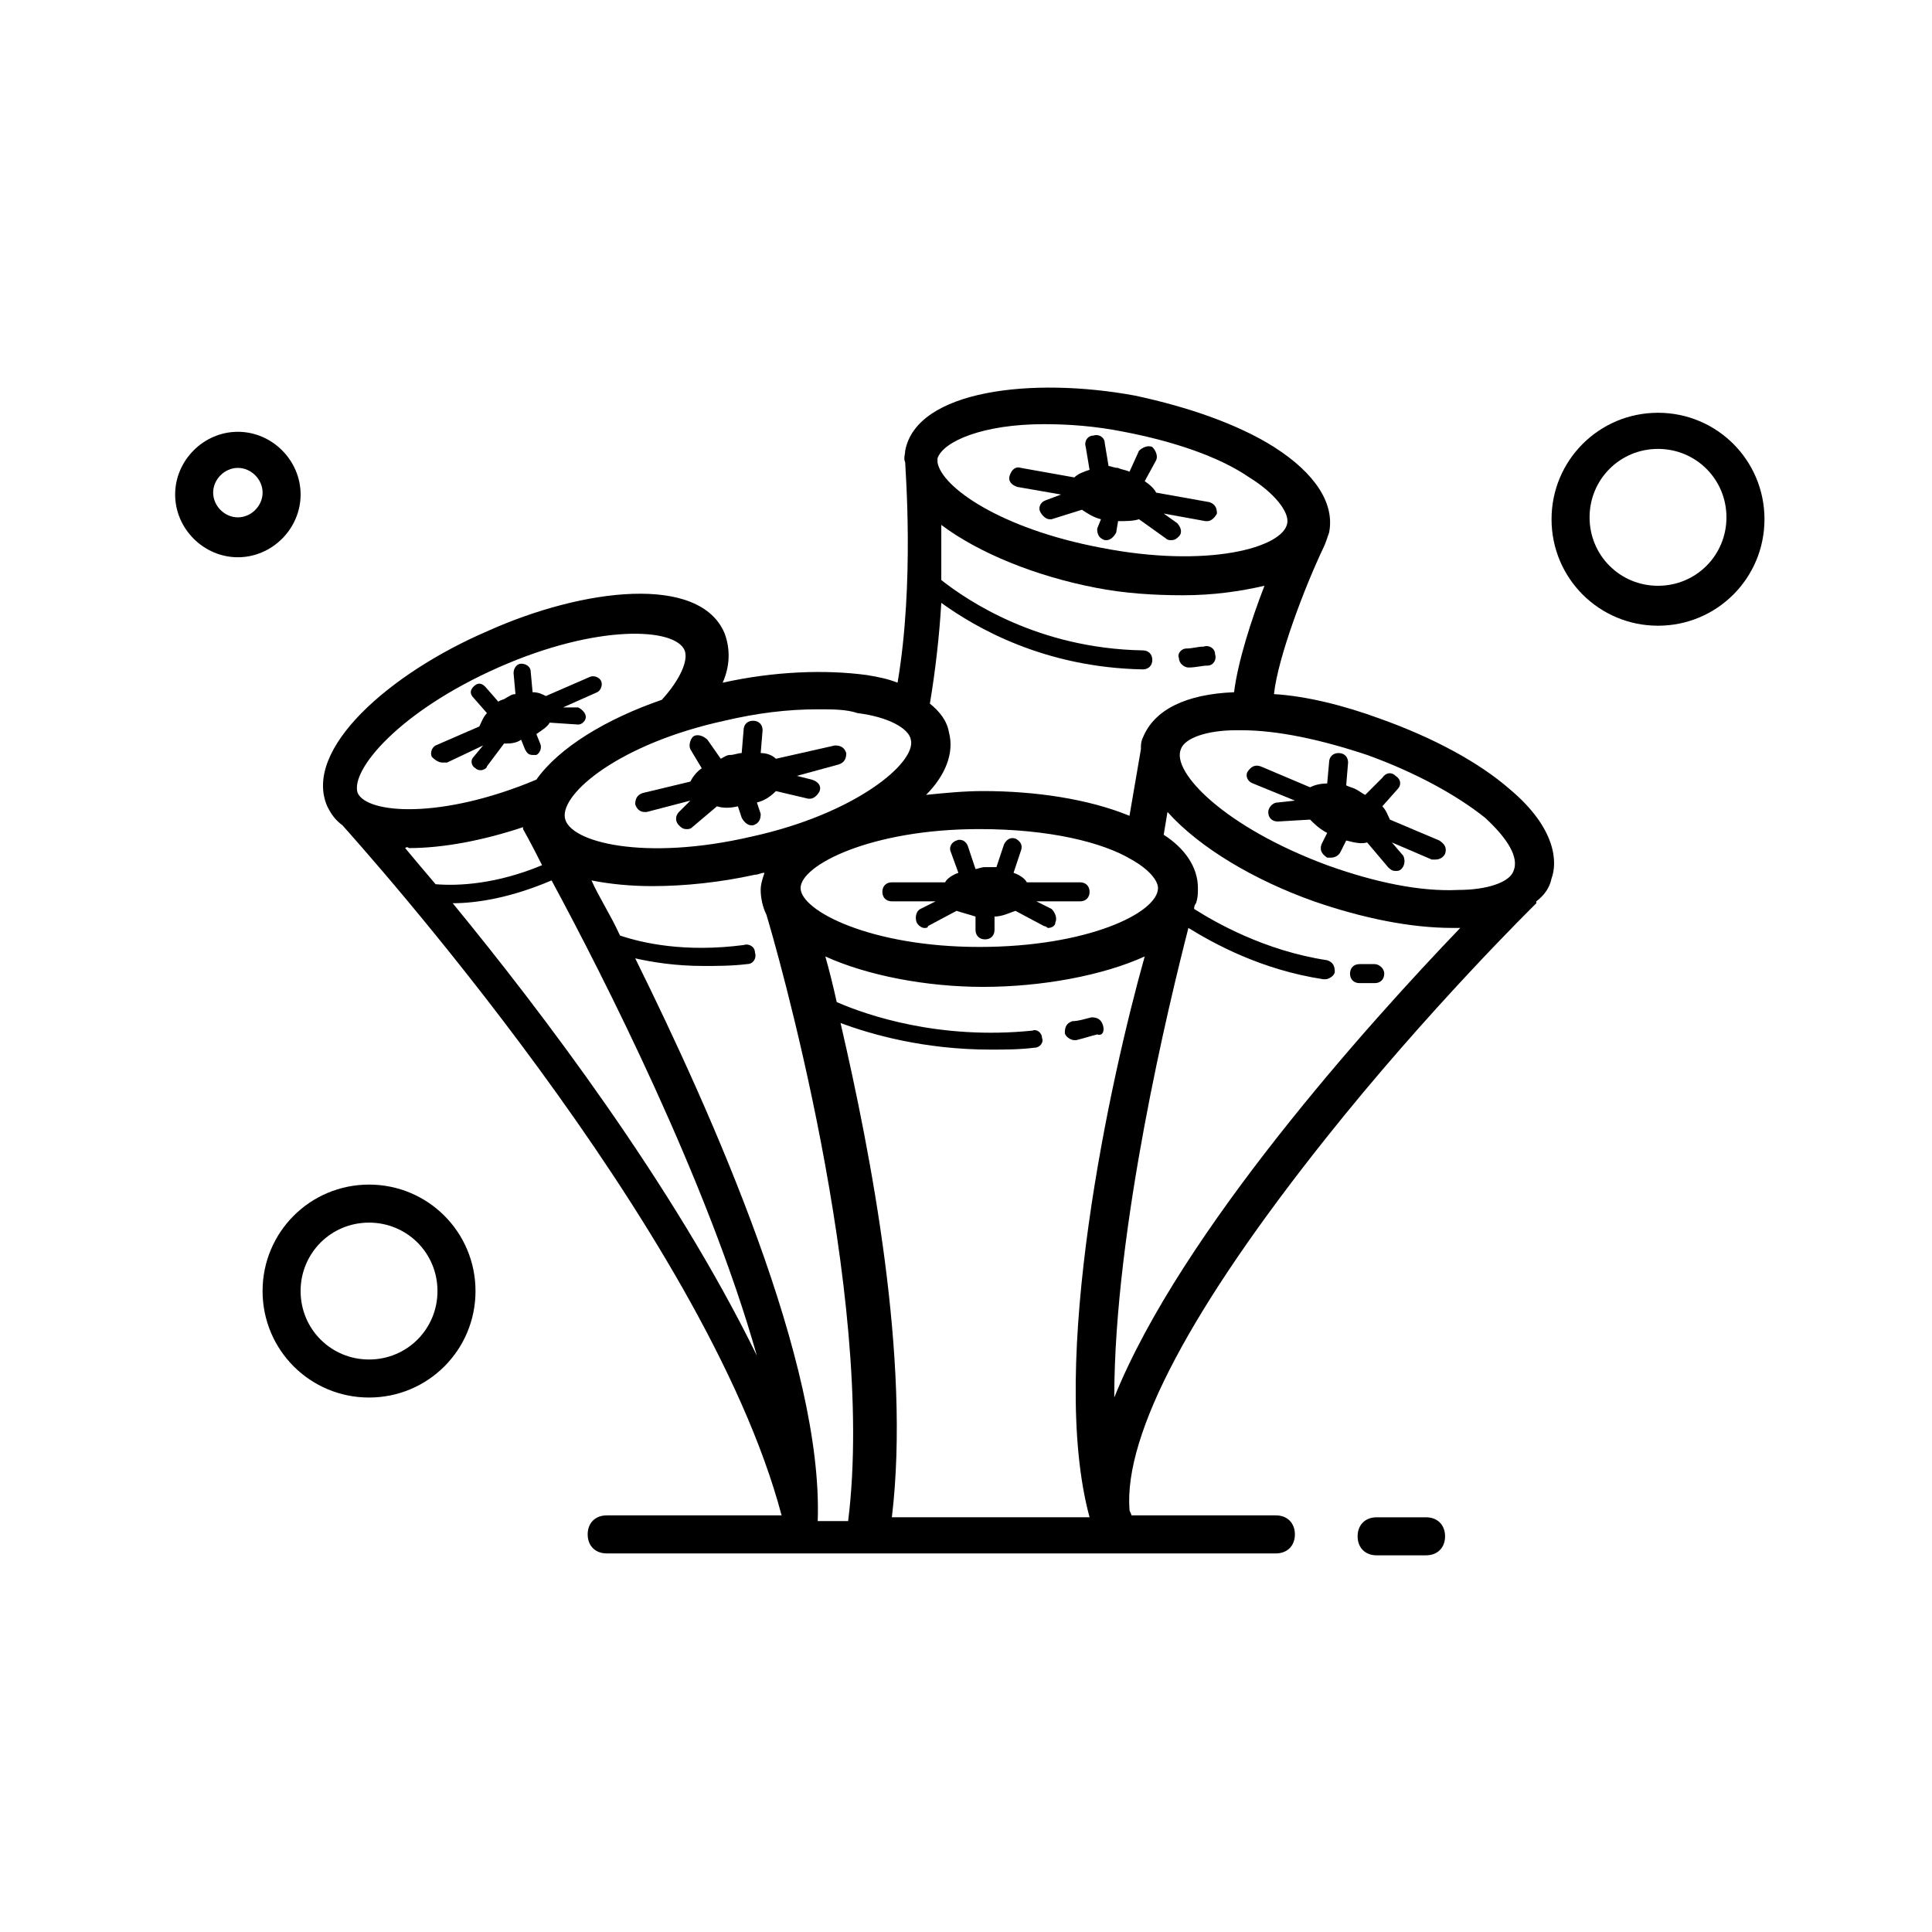 <?xml version="1.0" encoding="UTF-8"?>
<!-- Uploaded to: ICON Repo, www.iconrepo.com, Generator: ICON Repo Mixer Tools -->
<svg fill="#000000" width="800px" height="800px" version="1.1" viewBox="144 144 512 512" xmlns="http://www.w3.org/2000/svg">
 <g>
  <path d="m544.09 353.14c-8.062-7.055-20.152-13.602-34.258-18.641-9.574-3.527-19.648-6.047-28.215-6.551 1.008-9.574 8.062-28.215 13.098-38.793 0.504-1.008 1.008-2.519 1.512-4.031 1.512-7.559-3.527-15.617-14.609-22.672-9.574-6.047-22.672-10.578-36.777-13.602-27.207-5.039-57.938-1.512-60.961 14.609 0 1.008-0.504 2.016 0 3.023 0 1.512 2.519 31.738-2.016 58.441-2.519-1.008-5.039-1.512-8.062-2.016-11.082-1.512-24.688-1.008-38.289 2.016 2.016-4.535 2.016-9.07 0.504-13.098-6.551-15.617-37.281-12.09-62.977-0.504-25.695 11.082-48.871 31.234-42.32 46.352 1.008 2.016 2.016 3.527 4.031 5.039 4.031 4.535 96.227 106.81 116.38 182.88h-46.352c-3.023 0-5.039 2.016-5.039 5.039s2.016 5.039 5.039 5.039h177.34c3.023 0 5.039-2.016 5.039-5.039s-2.016-5.039-5.039-5.039h-38.289c0-0.504-0.504-1.008-0.504-1.512-1.512-20.152 16.625-53.906 51.891-98.242 27.207-34.258 55.418-61.969 55.922-62.473v-0.504c2.016-1.512 3.527-3.527 4.031-6.047 1.516-4.031 1.516-13.102-11.078-23.68zm-6.551 7.559c6.047 5.543 9.07 10.578 7.559 14.105-1.008 3.023-7.055 5.039-14.609 5.039-10.078 0.504-22.168-2.016-34.762-6.551-27.207-10.078-41.312-24.688-38.793-30.73 1.008-3.023 7.055-5.039 14.609-5.039h1.512c9.574 0 21.16 2.519 33.25 6.551 12.594 4.531 23.676 10.578 31.234 16.625zm-116.88-104.29c6.551 0 13.602 0.504 21.16 2.016 13.098 2.519 25.191 6.551 33.25 12.09 6.551 4.031 10.578 9.07 10.078 12.09-1.008 6.551-21.16 12.09-49.375 6.551-26.703-5.039-42.32-16.121-43.328-22.672v-1.008c1.512-4.535 12.09-9.066 28.215-9.066zm-27.207 47.355c9.07 6.551 27.207 17.129 53.402 17.633 1.512 0 2.519-1.008 2.519-2.519 0-1.512-1.008-2.519-2.519-2.519-27.711-0.504-46.352-13.098-53.402-18.641v-14.609c10.078 7.559 25.191 13.602 40.809 16.625 7.559 1.512 15.617 2.016 23.176 2.016 8.062 0 15.113-1.008 21.664-2.519-3.527 9.07-7.055 20.152-8.062 28.215-12.594 0.504-21.16 4.535-24.184 12.09-0.504 1.008-0.504 2.016-0.504 3.023l-3.023 17.633c-11.082-4.535-25.191-6.551-38.793-6.551-5.039 0-10.078 0.504-15.113 1.008 5.039-5.039 7.559-11.082 6.047-16.625-0.504-3.023-2.519-5.543-5.039-7.559 1.512-9.066 2.519-18.133 3.023-26.699zm39.297 242.33h-52.395c5.039-41.816-5.543-96.227-13.602-130.99 8.062 3.023 22.168 7.055 39.801 7.055 3.527 0 7.559 0 11.586-0.504 1.512 0 2.519-1.512 2.016-2.519 0-1.512-1.512-2.519-2.519-2.016-24.688 2.519-43.832-4.031-51.891-7.559-1.008-4.535-2.016-8.566-3.023-12.09 11.082 5.039 26.703 8.062 41.816 8.062 15.617 0 31.738-3.023 42.824-8.062-9.07 32.246-25.695 107.82-14.613 148.62zm-88.168-42.82c-22.168-45.344-57.434-91.691-80.609-119.91 6.551 0 15.617-1.512 26.199-6.047 13.602 25.188 41.312 79.602 54.41 125.95zm-32.242-105.3c4.535 1.008 10.578 2.016 18.137 2.016 3.527 0 7.559 0 11.586-0.504 1.512 0 2.519-1.512 2.016-3.023 0-1.512-1.512-2.519-3.023-2.016-15.617 2.016-26.703-0.504-32.746-2.519-2.519-5.543-5.543-10.078-7.559-14.609 5.039 1.008 10.578 1.512 16.121 1.512 8.566 0 18.137-1.008 27.207-3.023 1.008 0 1.512-0.504 2.519-0.504-0.504 1.512-1.008 3.023-1.008 4.535 0 2.016 0.504 4.535 1.512 6.551 2.016 6.551 29.223 100.26 21.664 160.71h-8.062c1.512-41.82-27.707-107.31-48.363-149.13zm131.49-26.199c4.535 2.519 7.055 5.543 7.055 7.559 0 6.551-18.641 15.617-47.359 15.617s-47.359-9.574-47.359-15.617c0-6.047 18.641-15.617 47.359-15.617 18.645-0.004 32.75 3.523 40.305 8.059zm-83.125-39.801c4.031 0 7.559 0 10.578 1.008 8.062 1.008 13.602 4.031 14.105 7.055 1.512 6.047-14.609 19.648-42.32 25.695-28.215 6.551-48.367 1.512-49.375-5.039-1.008-6.551 14.609-19.648 42.32-25.695 8.566-2.016 16.629-3.023 24.691-3.023zm-84.641-11.082c26.199-11.586 46.855-10.578 49.375-4.535 1.008 2.519-1.008 7.559-6.047 13.098-14.609 5.039-27.207 12.594-33.25 21.16-25.191 10.578-44.84 9.07-47.359 3.527-2.016-6.047 11.082-21.664 37.281-33.25zm-23.68 47.859c9.07 0 19.648-2.016 30.23-5.543v0.504s2.016 3.527 5.039 9.574c-12.09 5.039-22.168 5.543-28.215 5.039-3.023-3.527-5.543-6.551-8.062-9.574 0.504-0.504 1.008 0 1.008 0zm186.91 145.6c0-44.84 14.609-104.79 19.648-124.44 6.551 4.031 19.145 11.082 35.77 13.602h0.504c1.008 0 2.519-1.008 2.519-2.016 0-1.512-0.504-2.519-2.016-3.023-16.625-2.519-29.727-10.078-35.266-13.602 0-1.008 0.504-1.512 0.504-1.512 0.504-1.512 0.504-2.519 0.504-4.031 0-5.543-3.527-10.578-9.07-14.105l1.008-6.047c8.566 9.574 23.176 18.137 38.793 23.68 13.098 4.535 25.695 7.055 36.777 7.055h2.016c-24.184 25.191-74.059 80.609-91.691 124.44z"/>
  <path d="m521.92 546.1h-13.098c-3.023 0-5.039 2.016-5.039 5.039s2.016 5.039 5.039 5.039h13.098c3.023 0 5.039-2.016 5.039-5.039-0.004-3.023-2.019-5.039-5.039-5.039z"/>
  <path d="m436.27 415.62c-0.504-1.512-1.512-2.016-3.023-2.016-2.016 0.504-3.527 1.008-5.039 1.008-1.512 0.504-2.016 1.512-2.016 3.023 0 1.008 1.512 2.016 2.519 2.016h0.504c2.016-0.504 3.527-1.008 5.543-1.512 1.512 0.504 2.016-1.008 1.512-2.519z"/>
  <path d="m508.32 399.5h-4.031c-1.512 0-2.519 1.008-2.519 2.519s1.008 2.519 2.519 2.519h3.023 1.008c1.512 0 2.519-1.008 2.519-2.519s-1.512-2.519-2.519-2.519z"/>
  <path d="m458.95 320.9s0.504 0 0 0c2.016 0 3.527-0.504 5.039-0.504s2.519-1.512 2.016-3.023c0-1.512-1.512-2.519-3.023-2.016-1.512 0-3.023 0.504-4.535 0.504-1.512 0-2.519 1.512-2.016 2.519 0 1.512 1.512 2.519 2.519 2.519z"/>
  <path d="m402.52 374.3-2.016-6.047c-0.504-1.512-2.016-2.016-3.023-1.512-1.512 0.504-2.016 2.016-1.512 3.023l2.016 5.543c-1.512 0.504-3.023 1.512-3.527 2.519h-14.105c-1.512 0-2.519 1.008-2.519 2.519 0 1.512 1.008 2.519 2.519 2.519h11.586l-4.031 2.016c-1.008 0.504-1.512 2.016-1.008 3.527 0.504 1.008 1.512 1.512 2.016 1.512s1.008 0 1.008-0.504l7.559-4.031c1.512 0.504 3.527 1.008 5.039 1.512v3.527c0 1.512 1.008 2.519 2.519 2.519 1.512 0 2.519-1.008 2.519-2.519v-3.527c2.016 0 4.031-1.008 5.543-1.512l7.559 4.031c0.504 0 1.008 0.504 1.008 0.504 1.008 0 2.016-0.504 2.016-1.512 0.504-1.008 0-2.519-1.008-3.527l-4.031-2.016h11.586c1.512 0 2.519-1.008 2.519-2.519 0-1.512-1.008-2.519-2.519-2.519h-14.105c-0.504-1.008-2.016-2.016-3.527-2.519l2.016-6.047c0.504-1.512-0.504-2.519-1.512-3.023-1.512-0.504-2.519 0.504-3.023 1.512l-2.016 6.047h-3.023c-1.008 0-2.016 0.504-2.519 0.504z"/>
  <path d="m314.86 359.19h0.504l11.586-3.023-3.023 3.023c-1.008 1.008-1.008 2.519 0 3.527 0.504 0.504 1.008 1.008 2.016 1.008 0.504 0 1.008 0 1.512-0.504l6.551-5.543c1.512 0.504 3.527 0.504 5.543 0l1.008 3.023c0.504 1.008 1.512 2.016 2.519 2.016h0.504c1.512-0.504 2.016-1.512 2.016-3.023l-1.008-3.023c2.016-0.504 3.527-1.512 5.039-3.023l8.566 2.016h0.504c1.008 0 2.016-1.008 2.519-2.016 0.504-1.512-0.504-2.519-2.016-3.023l-4.031-1.008 11.082-3.023c1.512-0.504 2.016-1.512 2.016-3.023-0.504-1.512-1.512-2.016-3.023-2.016l-15.621 3.527c-1.008-1.008-2.519-1.512-4.031-1.512l0.504-6.047c0-1.512-1.008-2.519-2.519-2.519-1.512 0-2.519 1.008-2.519 2.519l-0.504 6.047c-1.008 0-2.016 0.504-3.023 0.504-1.008 0-1.512 0.504-2.519 1.008l-3.527-5.039c-1.008-1.008-2.519-1.512-3.527-1.008-1.008 0.504-1.512 2.519-1.008 3.527l3.023 5.039c-1.512 1.008-2.519 2.519-3.023 3.527l-12.59 3.023c-1.512 0.504-2.016 1.512-2.016 3.023 0.504 1.512 1.512 2.016 2.519 2.016z"/>
  <path d="m261.45 346.09h1.008l9.574-4.535-2.519 3.023c-1.008 1.008-0.504 2.519 0.504 3.023 0.504 0.504 1.008 0.504 1.512 0.504s1.512-0.504 1.512-1.008l4.535-6.047c1.512 0 3.023 0 4.535-1.008l1.008 2.519c0.504 1.008 1.008 1.512 2.016 1.512h1.008c1.008-0.504 1.512-2.016 1.008-3.023l-1.008-2.519c1.512-1.008 3.023-2.016 3.527-3.023l7.559 0.504c1.008 0 2.016-1.008 2.016-2.016 0-1.008-1.008-2.016-2.016-2.519h-4.031l9.07-4.031c1.008-0.504 1.512-2.016 1.008-3.023-0.504-1.008-2.016-1.512-3.023-1.008l-11.586 5.039c-1.008-0.504-2.016-1.008-3.527-1.008l-0.504-5.543c0-1.008-1.008-2.016-2.519-2.016-1.008 0-2.016 1.008-2.016 2.519l0.504 5.543c-1.008 0-1.512 0.504-2.519 1.008-0.504 0.504-1.512 0.504-2.016 1.008l-3.527-4.031c-1.008-1.008-2.016-1.008-3.023 0-1.008 1.008-1.008 2.016 0 3.023l3.527 4.031c-1.008 1.008-1.512 2.519-2.016 3.527l-11.586 5.039c-1.008 0.504-1.512 2.016-1.008 3.023 1.508 1.512 2.512 1.512 3.016 1.512z"/>
  <path d="m413.6 273.04 11.586 2.016-4.031 1.512c-1.512 0.504-2.016 2.016-1.512 3.023 0.504 1.008 1.512 2.016 2.519 2.016h0.504l8.062-2.519c1.512 1.008 3.023 2.016 5.039 2.519l-1.008 2.516c0 1.512 0.504 2.519 2.016 3.023h0.504c1.008 0 2.016-1.008 2.519-2.016l0.504-3.023c2.016 0 4.031 0 5.543-0.504l7.055 5.039c0.504 0.504 1.008 0.504 1.512 0.504 1.008 0 1.512-0.504 2.016-1.008 1.008-1.008 0.504-2.519-0.504-3.527l-3.527-2.519 11.082 2.016h0.504c1.008 0 2.016-1.008 2.519-2.016 0-1.512-0.504-2.519-2.016-3.023l-14.105-2.519c-0.504-1.008-1.512-2.016-3.023-3.023l3.023-5.543c0.504-1.008 0-2.519-1.008-3.527-1.008-0.504-2.519 0-3.527 1.008l-2.523 5.547c-1.008-0.504-2.016-0.504-3.023-1.008-1.008 0-2.016-0.504-2.519-0.504l-1.008-6.047c0-1.512-1.512-2.519-3.023-2.016-1.512 0-2.519 1.512-2.016 3.023l1.008 6.047c-1.512 0.504-3.023 1.008-4.031 2.016l-14.105-2.519c-1.512-0.504-2.519 0.504-3.023 2.016-0.5 1.512 0.508 2.519 2.019 3.023z"/>
  <path d="m476.07 351.63 11.082 4.535-4.535 0.504c-1.512 0-2.519 1.512-2.519 2.519 0 1.512 1.008 2.519 2.519 2.519l8.566-0.504c1.008 1.008 2.519 2.519 4.535 3.527l-1.512 3.023c-0.504 1.512 0 2.519 1.512 3.527h1.008c1.008 0 2.016-0.504 2.519-1.512l1.512-3.023c2.016 0.504 4.031 1.008 5.543 0.504l5.543 6.551c0.504 0.504 1.008 1.008 2.016 1.008 0.504 0 1.008 0 1.512-0.504 1.008-1.008 1.008-2.519 0.504-3.527l-3.023-3.527 10.578 4.535h1.008c1.008 0 2.016-0.504 2.519-1.512 0.504-1.512 0-2.519-1.512-3.527l-13.098-5.543c-0.504-1.008-1.008-2.519-2.016-3.527l4.031-4.535c1.008-1.008 1.008-2.519-0.504-3.527-1.008-1.008-2.519-1.008-3.527 0.504l-4.539 4.535c-1.008-0.504-1.512-1.008-2.519-1.512-1.008-0.504-1.512-0.504-2.519-1.008l0.504-6.047c0-1.512-1.008-2.519-2.519-2.519-1.512 0-2.519 1.008-2.519 2.519l-0.5 5.543c-2.016 0-3.527 0.504-4.535 1.008l-13.098-5.543c-1.512-0.504-2.519 0-3.527 1.512-0.504 1.008 0 2.519 1.512 3.023z"/>
  <path d="m207.04 291.68c-9.07 0-16.625-7.559-16.625-16.625 0-9.07 7.559-16.625 16.625-16.625 9.07 0 16.625 7.559 16.625 16.625 0 9.066-7.555 16.625-16.625 16.625zm0-23.68c-3.527 0-6.551 3.023-6.551 6.551 0 3.527 3.023 6.551 6.551 6.551 3.527 0 6.551-3.023 6.551-6.551 0-3.527-3.023-6.551-6.551-6.551z"/>
  <path d="m583.39 309.82c-15.617 0-28.215-12.594-28.215-28.215 0-15.617 12.594-28.215 28.215-28.215 15.617 0 28.215 12.594 28.215 28.215-0.004 15.621-12.598 28.215-28.215 28.215zm0-46.855c-10.078 0-18.137 8.062-18.137 18.137 0 10.078 8.062 18.137 18.137 18.137 10.078 0 18.137-8.062 18.137-18.137 0-10.074-8.062-18.137-18.137-18.137z"/>
  <path d="m241.8 514.36c-15.617 0-28.215-12.594-28.215-28.215 0-15.617 12.594-28.215 28.215-28.215 15.617 0 28.215 12.594 28.215 28.215 0 15.621-12.594 28.215-28.215 28.215zm0-46.352c-10.078 0-18.137 8.062-18.137 18.137 0 10.078 8.062 18.137 18.137 18.137 10.078 0 18.137-8.062 18.137-18.137 0.004-10.074-8.059-18.137-18.137-18.137z"/>
 </g>
</svg>